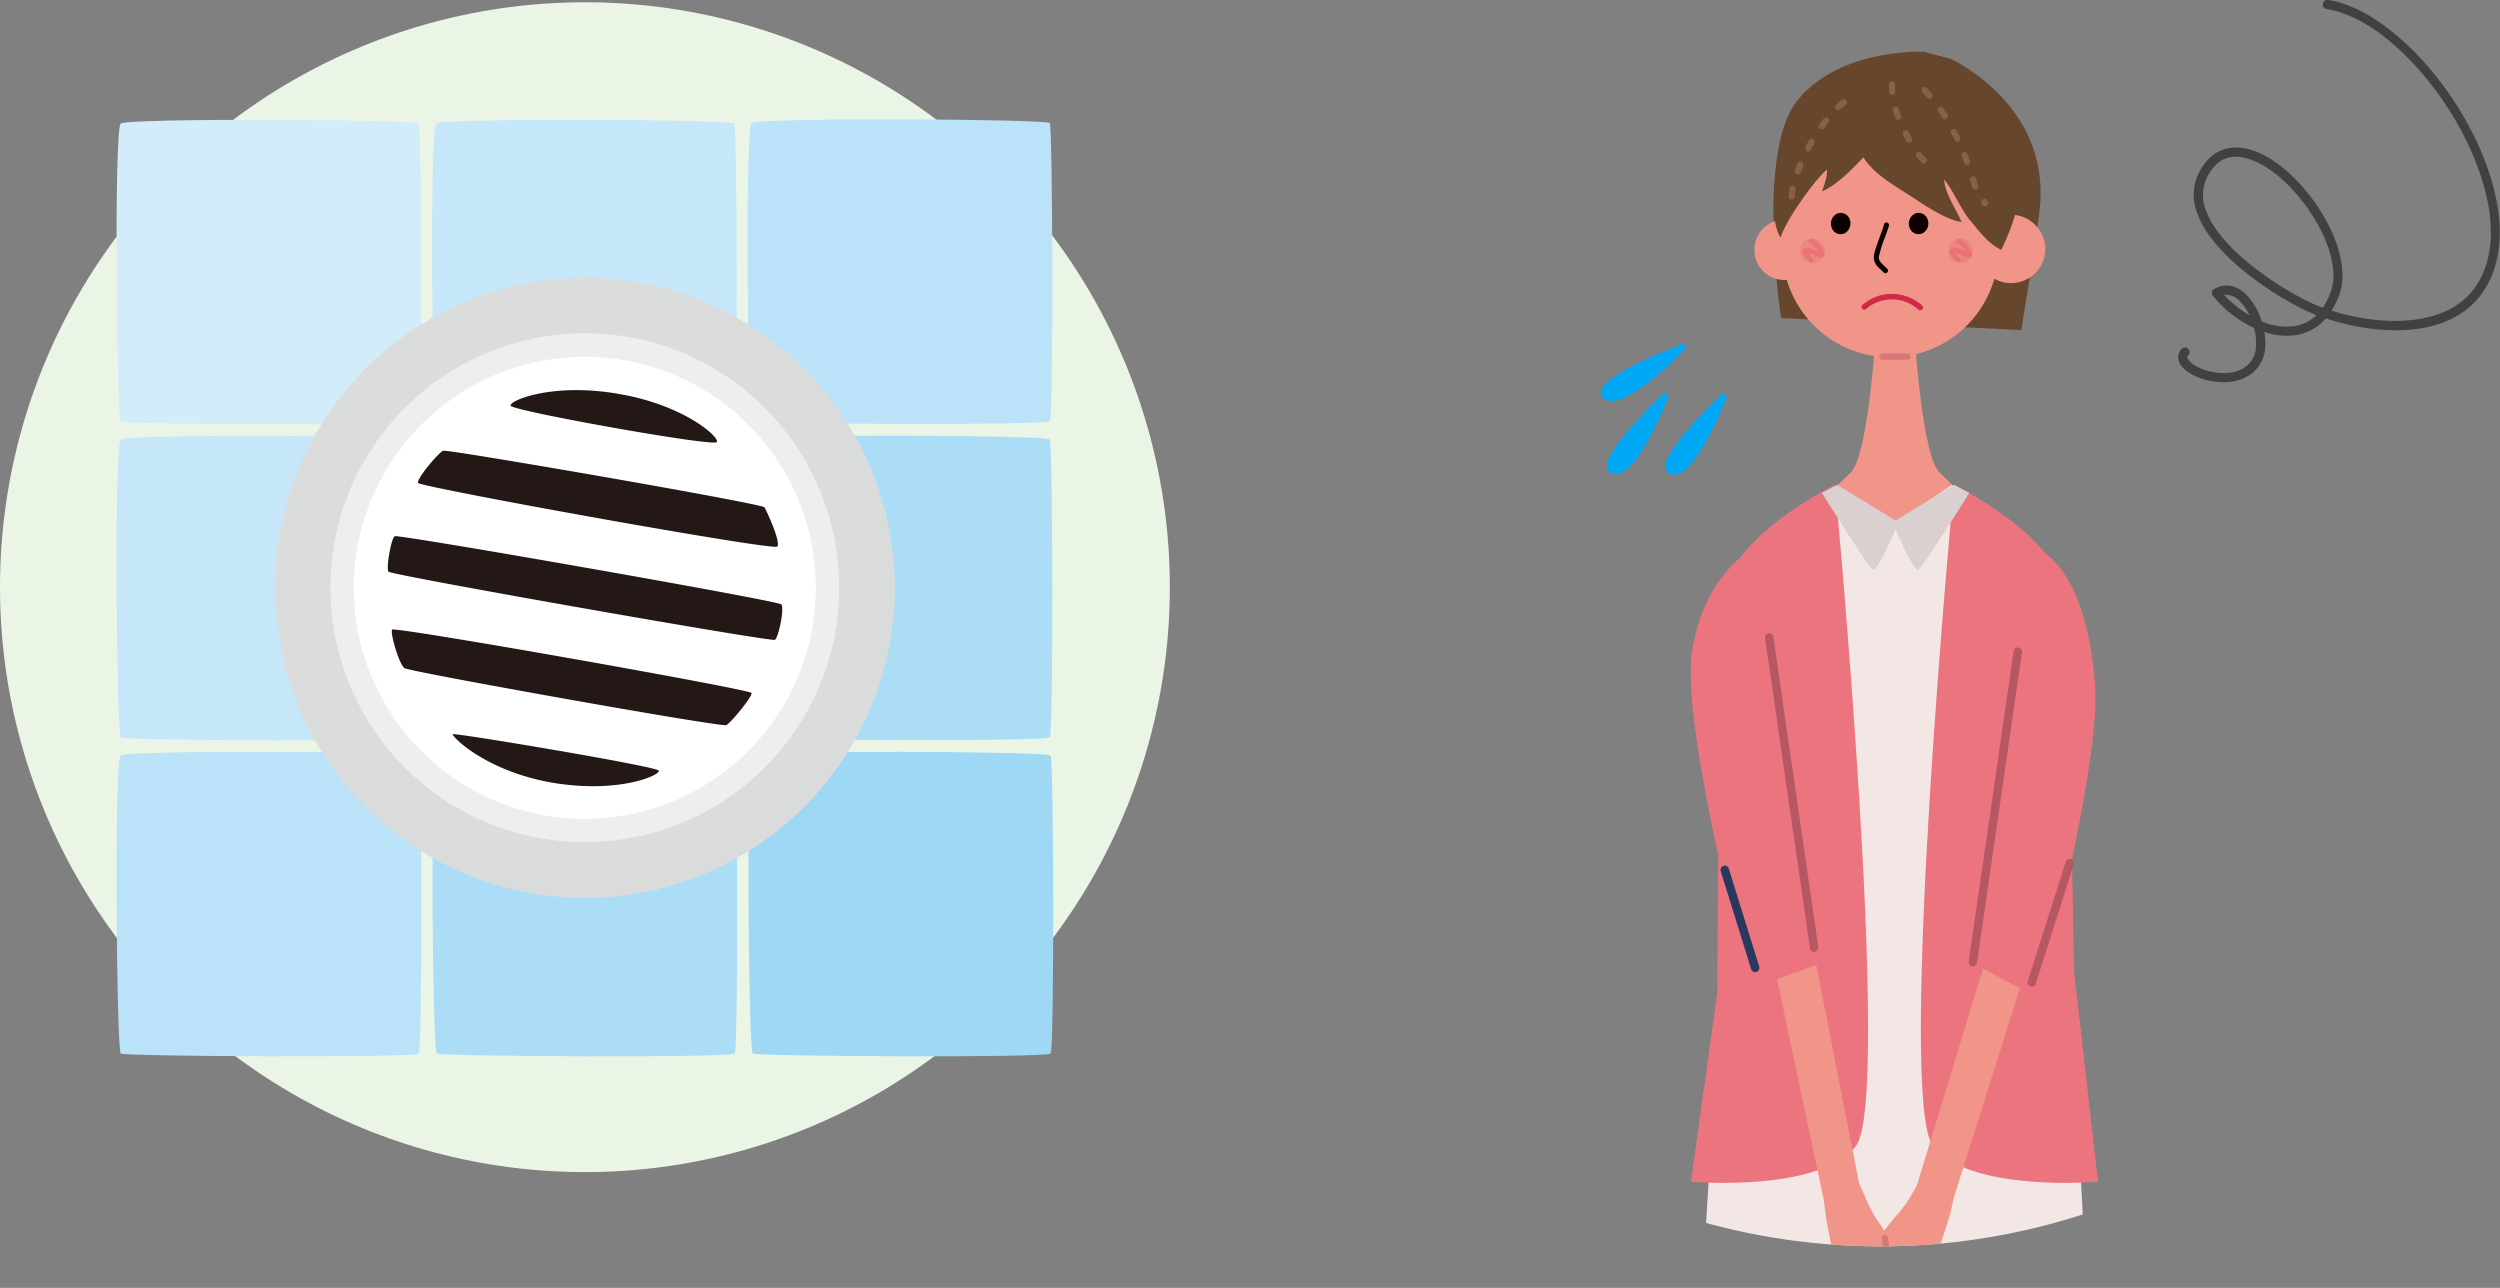 <svg xmlns="http://www.w3.org/2000/svg" xmlns:xlink="http://www.w3.org/1999/xlink" viewBox="0 0 715.57 368.63"><rect x="0" y="0" width="715.57" height="368.63" fill="#808080" stroke="none"/><defs><style>.cls-1{fill:none;}.cls-2{isolation:isolate;}.cls-3{fill:#eaf5e5;}.cls-4{fill:#bae2f8;}.cls-5{fill:#acddf7;}.cls-6{fill:#9ed8f5;}.cls-7{fill:#d2ecfa;}.cls-8{fill:#c6e7f9;}.cls-10,.cls-9{fill:#dbdcdc;}.cls-10,.cls-12{opacity:0.5;mix-blend-mode:multiply;}.cls-11,.cls-12{fill:#eeeeef;}.cls-13{fill:#231815;}.cls-14{fill:#fff;}.cls-15{clip-path:url(#clip-path);}.cls-16{fill:#66462c;}.cls-17{fill:#f09587;}.cls-18{fill:#0e0000;}.cls-19{fill:#f2e7e5;}.cls-20{fill:#ec747f;}.cls-21{fill:#896140;}.cls-22{fill:#ee8680;}.cls-23{fill:#eb7278;}.cls-24{fill:#d57976;}.cls-25{fill:#dad0cf;}.cls-26{fill:#b75762;}.cls-27{fill:#27395f;}.cls-28{fill:#cf294a;}.cls-29{fill:#414042;}.cls-30{fill:#00a7f4;}</style><clipPath id="clip-path" transform="translate(0 -20.6)"><circle class="cls-1" cx="538.14" cy="188.67" r="188.67"/></clipPath></defs><title>1906_bath_reason01_image</title><g class="cls-2"><g id="レイヤー_2" data-name="レイヤー 2"><g id="layout"><circle class="cls-3" cx="167.42" cy="168.07" r="167.42"/><path class="cls-4" d="M300.47,141.13c-1.09,1.3-84.11.83-85.28,0s-2-83.66,0-85.29,84.42-1.22,85.28,0S301.56,139.83,300.47,141.13Z" transform="translate(0 -20.6)"/><path class="cls-5" d="M300.47,231.64c-1.09,1.29-84.11.84-85.28,0s-2-83.67,0-85.28,84.42-1.23,85.28,0S301.56,230.34,300.47,231.64Z" transform="translate(0 -20.6)"/><path class="cls-6" d="M300.72,322.14c-1.09,1.3-84.11.84-85.28,0s-2-83.66,0-85.28,84.41-1.22,85.28,0S301.81,320.85,300.72,322.14Z" transform="translate(0 -20.6)"/><path class="cls-7" d="M119.84,141.26c-1.09,1.3-84.11.84-85.28,0s-2-83.66,0-85.29,84.4-1.21,85.28,0S120.92,140,119.84,141.26Z" transform="translate(0 -20.6)"/><path class="cls-8" d="M119.84,231.7c-1.09,1.29-84.11.84-85.28,0s-2-83.66,0-85.28,84.4-1.22,85.28,0S120.92,230.4,119.84,231.7Z" transform="translate(0 -20.6)"/><path class="cls-8" d="M210.15,141.26c-1.09,1.3-84.1.84-85.27,0s-2-83.66,0-85.29,84.4-1.21,85.27,0S211.24,140,210.15,141.26Z" transform="translate(0 -20.6)"/><path class="cls-7" d="M210.15,231.7c-1.09,1.29-84.1.84-85.27,0s-2-83.66,0-85.28,84.4-1.22,85.27,0S211.24,230.4,210.15,231.7Z" transform="translate(0 -20.6)"/><path class="cls-4" d="M119.84,322.15c-1.09,1.29-84.11.83-85.28,0s-2-83.67,0-85.29,84.4-1.22,85.28,0S120.92,320.85,119.84,322.15Z" transform="translate(0 -20.6)"/><path class="cls-5" d="M210.28,322.15c-1.1,1.29-84.11.83-85.28,0s-2-83.67,0-85.29,84.4-1.22,85.28,0S211.36,320.85,210.28,322.15Z" transform="translate(0 -20.6)"/><path class="cls-9" d="M256.11,188.86a88.72,88.72,0,1,1-88.72-88.72A88.73,88.73,0,0,1,256.11,188.86Z" transform="translate(0 -20.6)"/><path class="cls-10" d="M227.23,123.5A88.61,88.61,0,0,1,102,248.7,88.63,88.63,0,1,0,227.23,123.5Z" transform="translate(0 -20.6)"/><path class="cls-11" d="M240.21,188.86A72.82,72.82,0,1,1,167.39,116,72.81,72.81,0,0,1,240.21,188.86Z" transform="translate(0 -20.6)"/><path class="cls-12" d="M216.85,135.53A72.74,72.74,0,0,1,114,238.32,72.75,72.75,0,1,0,216.85,135.53Z" transform="translate(0 -20.6)"/><path class="cls-13" d="M167.39,127.13a61.74,61.74,0,1,0,61.72,61.73A61.72,61.72,0,0,0,167.39,127.13Z" transform="translate(0 -20.6)"/><path class="cls-14" d="M178.86,123.74a66.12,66.12,0,1,0,53.64,76.59A66.11,66.11,0,0,0,178.86,123.74Zm43,80c-1,.66-109.91-18.53-110.66-19.5s.75-9.56,1.79-10.16,109.7,18.45,110.65,19.51S222.84,203.05,221.83,203.69Zm-106,8.18c-1.59-1-4.26-10.17-3.62-11.11s102.56,17.1,102.87,18.14-5.91,8.51-7.2,9.2S117.47,212.9,115.88,211.87Zm103-46c.69,1.12,4.67,9.83,3.63,11.12S120.09,160,119.65,158.82s5.93-8.75,7.21-9.21S218.22,164.73,218.9,165.84Zm-13.7-18.79c-.57,1.47-58.52-8.92-59-10.4s12.11-6.71,31-3.37C195.77,136.55,205.76,145.57,205.2,147.05Zm-75.62,83.62c.61-.48,58.26,9.19,59,10.41s-11.55,6.81-31,3.37C138.68,241.11,129,231.15,129.58,230.67Z" transform="translate(0 -20.6)"/><g class="cls-15"><path class="cls-16" d="M583.93,79.24c-.48,5.92-5.38,35.84-5.38,35.84l-68.74-3.44A212.51,212.51,0,0,1,507.61,79a98.25,98.25,0,0,1,1.44-15.88c1.06-5.64,2.82-10.55,5.49-13.85,6.48-8,16.35-11.4,24.14-12.83a63.46,63.46,0,0,1,8.81-1c1.92-.07,3.08,0,3.08,0l.18,0,7.57,2a28.83,28.83,0,0,1,2.92,1.54C568.34,43.23,585.82,55.85,583.93,79.24Z" transform="translate(0 -20.6)"/><path class="cls-17" d="M572,91.07A30.93,30.93,0,1,1,540.36,61,30.91,30.91,0,0,1,572,91.07Z" transform="translate(0 -20.6)"/><path class="cls-17" d="M585.43,91.85a9.79,9.79,0,1,1-10-9.79A9.91,9.91,0,0,1,585.43,91.85Z" transform="translate(0 -20.6)"/><path class="cls-17" d="M519.42,92.12a8.64,8.64,0,1,1-8.83-8.65A8.75,8.75,0,0,1,519.42,92.12Z" transform="translate(0 -20.6)"/><path class="cls-16" d="M510.06,69.72a58.31,58.31,0,0,0-2.29,10c-.24,2,.54,7.27,1.93,8.87,1-4.29,9.94-16.89,13.25-19.45.06,2.24-.76,4.18-1.42,6.23,4.37-1.92,8.56-6.3,11.82-9.74,3,4.81,9,8.16,13.57,11.12,4,2.59,9.87,6.68,14.56,7.42-1.72-4-4.54-7.67-5.08-12.23,3,3.54,4.62,8.37,7.72,12,2.72,3.24,5,6.35,8.69,8.2,3.32-7.1,6-13.58,4.38-21.93-1.18-6.26-4.88-12-8.93-16.56s-9.47-6.82-15.09-8.2c-1.86-.45-4.52.12-6.28-.89A9.1,9.1,0,0,0,542,43.49c-8.8.09-16.76,4.12-23.33,10.17C513.88,58,512,63.38,510.06,69.72Z" transform="translate(0 -20.6)"/><path class="cls-18" d="M529.44,83.4a3.21,3.21,0,0,1-1.5,4,2.71,2.71,0,0,1-3.66-1.64,3.2,3.2,0,0,1,1.51-4A2.71,2.71,0,0,1,529.44,83.4Z" transform="translate(0 -20.6)"/><path class="cls-18" d="M551.74,83.4a3.22,3.22,0,0,1-1.5,4,2.72,2.72,0,0,1-3.67-1.64,3.22,3.22,0,0,1,1.51-4A2.72,2.72,0,0,1,551.74,83.4Z" transform="translate(0 -20.6)"/><path class="cls-18" d="M539.7,98.82a.67.67,0,0,1-.52-.24c-.27-.28-.56-.55-.85-.81-1-.87-2-1.85-2-3.61,0-1.06.82-3.29,1.92-6.33.46-1.26.89-2.45,1-3a.72.72,0,0,1,.89-.53.75.75,0,0,1,.53.9c-.16.6-.58,1.77-1.07,3.13a36.3,36.3,0,0,0-1.84,5.85c0,1,.53,1.57,1.5,2.46a11.32,11.32,0,0,1,.93.91.74.74,0,0,1,0,1A.69.69,0,0,1,539.7,98.82Z" transform="translate(0 -20.6)"/><path class="cls-17" d="M542.15,174.75l17.63-14.44-4.69-4.51c-4.68-4.5-6.88-36.32-6.88-36.32h-5.79v0h-5.77s-2.2,31.82-6.88,36.32l-4.69,4.51,16,14.44v.06l.54,0,.56,0Z" transform="translate(0 -20.6)"/><polygon class="cls-19" points="597.26 367.86 552.85 368.33 542.8 368.44 542.52 368.44 540.73 368.46 535.09 368.52 525.1 368.63 487.2 368.05 499.65 168.59 524.48 139.36 541.91 150.14 558.67 138.78 586.27 166.34 597.26 367.86"/><path class="cls-20" d="M559.27,159.38s-16.5,176-5.94,189.31,47.2,10.16,47.2,10.16l-6.91-60.42s-1.31-108.67-5.51-115.69C580.28,169.64,559.27,159.38,559.27,159.38Z" transform="translate(0 -20.6)"/><path class="cls-20" d="M525.23,159.38s16.5,176,5.94,189.31S484,358.85,484,358.85l7.56-54.26s0-113.75,4.86-121.85C504.23,169.64,525.23,159.38,525.23,159.38Z" transform="translate(0 -20.6)"/><path class="cls-21" d="M550.7,67.4a.86.86,0,0,1-.56-.2,12.13,12.13,0,0,1-1.56-1.62.92.92,0,0,1,.11-1.27.87.87,0,0,1,1.25.11,10.39,10.39,0,0,0,1.33,1.38.92.92,0,0,1,.12,1.28A.89.89,0,0,1,550.7,67.4Zm-4.24-5.9a.88.88,0,0,1-.78-.46c-.2-.37-.39-.73-.56-1.07l-.42-.79a.91.91,0,0,1,.35-1.23.89.89,0,0,1,1.21.37l.41.79.56,1a.91.91,0,0,1-.34,1.23A.86.86,0,0,1,546.46,61.5Zm-3.16-6.61a.88.88,0,0,1-.82-.58c-.26-.69-.5-1.38-.7-2a.91.91,0,0,1,.59-1.14.89.89,0,0,1,1.11.6c.18.63.41,1.28.65,1.93a.9.9,0,0,1-.51,1.17A.83.83,0,0,1,543.3,54.89Zm-1.68-7.13a.91.91,0,0,1-.89-.83c-.05-.6-.07-1.2-.07-1.79,0-.13,0-.27,0-.41a.88.88,0,0,1,.88-.88h0a.89.89,0,0,1,.87.92c0,.13,0,.25,0,.37,0,.54,0,1.09.07,1.63a.89.89,0,0,1-.8,1Z" transform="translate(0 -20.6)"/><path class="cls-21" d="M568.24,79.63a.91.91,0,0,1-.56-.2l-.34-.29a.93.93,0,0,1-.06-1.29.88.88,0,0,1,1.26-.06l.25.23a.91.91,0,0,1,.14,1.27A.88.88,0,0,1,568.24,79.63Zm-2.88-4.75a.89.89,0,0,1-.84-.6c-.21-.65-.41-1.3-.6-1.94l0-.1a.91.91,0,0,1,.59-1.13.87.87,0,0,1,1.1.6l0,.09c.19.62.38,1.26.59,1.88a.91.91,0,0,1-.55,1.15A.71.71,0,0,1,565.36,74.88Zm-2.31-7a.9.9,0,0,1-.84-.6c-.23-.66-.47-1.3-.72-1.95a.93.93,0,0,1,.51-1.18.89.89,0,0,1,1.15.52l.73,2a.92.92,0,0,1-.53,1.17A1.07,1.07,0,0,1,563.05,67.92Zm-2.84-6.79a.87.87,0,0,1-.76-.45l0-.06c-.31-.6-.62-1.21-.94-1.8a.91.91,0,0,1,.35-1.23A.87.87,0,0,1,560,58l1,1.84a.93.93,0,0,1-.36,1.23A.84.84,0,0,1,560.21,61.13Zm-3.58-6.36a.86.86,0,0,1-.74-.42q-.57-.89-1.14-1.71a.93.93,0,0,1,.22-1.27.89.89,0,0,1,1.24.23c.39.56.78,1.16,1.17,1.77a.93.93,0,0,1-.26,1.25A.88.88,0,0,1,556.63,54.77Zm-4.34-5.86a.88.88,0,0,1-.66-.31c-.45-.51-.91-1-1.38-1.5a.92.92,0,0,1,0-1.28.87.87,0,0,1,1.25,0c.49.5,1,1,1.44,1.56a.91.91,0,0,1-.07,1.28A.86.86,0,0,1,552.29,48.91Z" transform="translate(0 -20.6)"/><path class="cls-21" d="M512.84,77.71h-.09a.91.91,0,0,1-.8-1c.07-.69.17-1.42.32-2.17a.89.89,0,0,1,1-.72.91.91,0,0,1,.7,1.06c-.13.7-.23,1.37-.29,2A.89.89,0,0,1,512.84,77.71Zm1.74-7.13a.81.81,0,0,1-.31-.06.92.92,0,0,1-.53-1.16c.24-.66.51-1.33.78-2a.88.88,0,0,1,1.17-.48.91.91,0,0,1,.47,1.19c-.27.64-.52,1.28-.75,1.91A.9.9,0,0,1,514.58,70.58Zm3-6.68a.9.9,0,0,1-.78-1.35c.33-.62.67-1.24,1-1.85a.89.89,0,0,1,1.22-.32.91.91,0,0,1,.3,1.24c-.34.6-.68,1.2-1,1.81A.91.91,0,0,1,517.6,63.9Zm3.84-6.23a.8.8,0,0,1-.51-.17.91.91,0,0,1-.2-1.26c.42-.59.85-1.16,1.27-1.71a.88.88,0,0,1,1.25-.14.92.92,0,0,1,.14,1.27c-.41.53-.82,1.08-1.23,1.64A.85.85,0,0,1,521.44,57.67Zm4.74-5.53a.85.85,0,0,1-.65-.3.92.92,0,0,1,.05-1.28c.56-.52,1.12-1,1.66-1.4a.86.86,0,0,1,1.23.18.92.92,0,0,1-.18,1.27c-.48.37-1,.81-1.51,1.29A.86.86,0,0,1,526.18,52.14Z" transform="translate(0 -20.6)"/><path class="cls-22" d="M564.77,92.51a3.55,3.55,0,1,1-3.55-3.64A3.58,3.58,0,0,1,564.77,92.51Z" transform="translate(0 -20.6)"/><path class="cls-22" d="M522.31,92.51a3.55,3.55,0,1,1-3.55-3.64A3.58,3.58,0,0,1,522.31,92.51Z" transform="translate(0 -20.6)"/><path class="cls-23" d="M560.49,95.7a.65.65,0,0,1-.46-.19c-.9-.86-2.35-2.43-2-3.29a1.13,1.13,0,0,1,.65-.62c.81-.3,2,.13,3.6.89l.21.1.16.06a1.25,1.25,0,0,1-.09-.12l-.23-.32c-.42-.6-1.3-1.82-1.89-1.82h-.05a.7.7,0,0,1,0-1.39c1.31,0,2.37,1.41,3.07,2.38a3,3,0,0,0,.21.3c.56.77,1.12,1.63.62,2.27s-1.45.29-2.31-.09l-.25-.11a9.73,9.73,0,0,0-2.14-.83A15,15,0,0,0,561,94.5a.7.7,0,0,1,0,1A.66.66,0,0,1,560.49,95.7Z" transform="translate(0 -20.6)"/><path class="cls-23" d="M518.34,95.7a.63.63,0,0,1-.46-.19c-.9-.85-2.36-2.42-2-3.29a1.15,1.15,0,0,1,.66-.62c.8-.3,2,.13,3.59.88l.22.11.16.06-.1-.12c-.06-.1-.14-.2-.22-.31-.43-.61-1.31-1.88-1.92-1.83a.69.69,0,0,1-.7-.67.68.68,0,0,1,.65-.72c1.31-.06,2.38,1.43,3.07,2.4a2.17,2.17,0,0,1,.2.29c.57.76,1.12,1.62.63,2.26s-1.46.29-2.32-.09l-.24-.11a9.73,9.73,0,0,0-2.14-.83,15.14,15.14,0,0,0,1.38,1.58.71.71,0,0,1,0,1A.68.68,0,0,1,518.34,95.7Z" transform="translate(0 -20.6)"/><path class="cls-24" d="M546.05,123.57h-7.32a.91.91,0,0,1,0-1.81h7.32a.91.91,0,0,1,0,1.81Z" transform="translate(0 -20.6)"/><path class="cls-20" d="M502.38,177.16s-14.65,7.22-18.08,30S502,307.1,502,307.1l18-10.52Z" transform="translate(0 -20.6)"/><path class="cls-20" d="M583.52,178.05s13.32,4,16.14,38.16c1.89,23-16.17,90.89-16.17,90.89l-18-10.52Z" transform="translate(0 -20.6)"/><path class="cls-25" d="M559.27,159.38l-17.53,10.73s5.94,14.34,7.32,13.56,14.62-22,14.62-22Z" transform="translate(0 -20.6)"/><path class="cls-25" d="M525.89,159.38l17.53,10.73s-5.94,14.34-7.32,13.56-14.63-22-14.63-22Z" transform="translate(0 -20.6)"/><polygon class="cls-17" points="567.58 277.27 547.63 342.7 558.32 345.69 578.17 282.83 567.58 277.27"/><path class="cls-17" d="M559.3,360.77c-.12,6.16-2.78,12.19-4.53,18a55.7,55.7,0,0,0-1.92,10.17l-10.05.1h-.28l-1.79,0-5.64.06c.23-3.31.68-6.59,1-9a16.94,16.94,0,0,1,3.18-7.2,56,56,0,0,1,3.91-4.78c2.94-3.32,4.14-6.13,6.54-9.78C553.76,352.24,559.46,353,559.3,360.77Z" transform="translate(0 -20.6)"/><polygon class="cls-17" points="519.86 276.18 533.14 343.9 522.46 345.54 508.64 280.27 519.86 276.18"/><path class="cls-17" d="M542.8,389h-.28l-1.79,0-5.64.06-10,.11a55.2,55.2,0,0,0-.61-10.39c-1-6-2.86-12.32-2.2-18.45.84-7.74,6.57-7.72,9.77-1.13,1.91,3.93,2.74,6.87,5.24,10.57.68,1,1.37,2,2,3.07,1.91,3.09,3.41,6.28,3.48,9.74C542.83,384.43,542.87,386.67,542.8,389Z" transform="translate(0 -20.6)"/><path class="cls-24" d="M542.52,389l-1.79,0-2.11-13.89a.9.9,0,0,1,.74-1,.88.88,0,0,1,1,.76Z" transform="translate(0 -20.6)"/><path class="cls-26" d="M564.69,297.19h-.18a1.23,1.23,0,0,1-1-1.4L576.35,207a1.21,1.21,0,1,1,2.39.37l-12.86,88.79A1.21,1.21,0,0,1,564.69,297.19Z" transform="translate(0 -20.6)"/><path class="cls-26" d="M581.57,303a1.26,1.26,0,0,1-.38-.06,1.24,1.24,0,0,1-.77-1.56l10.85-34.11a1.21,1.21,0,0,1,1.52-.8,1.25,1.25,0,0,1,.78,1.56L582.71,302.1A1.19,1.19,0,0,1,581.57,303Z" transform="translate(0 -20.6)"/><path class="cls-26" d="M519.26,293.08a1.22,1.22,0,0,1-1.19-1.05l-12.86-88.8a1.21,1.21,0,0,1,1-1.39,1.2,1.2,0,0,1,1.36,1l12.87,88.79a1.24,1.24,0,0,1-1,1.4Z" transform="translate(0 -20.6)"/><path class="cls-27" d="M502.38,298.84a1.22,1.22,0,0,1-1.15-.86l-8.7-28a1.24,1.24,0,0,1,.78-1.55,1.2,1.2,0,0,1,1.52.8l8.7,28a1.22,1.22,0,0,1-1.15,1.61Z" transform="translate(0 -20.6)"/><path class="cls-28" d="M542.25,104.74a12.86,12.86,0,0,1,7.91,3.31.79.79,0,0,1-1.06,1.17,11.29,11.29,0,0,0-15-.16A.8.8,0,0,1,533,109a.79.79,0,0,1,.08-1.11A12.74,12.74,0,0,1,542.25,104.74Z" transform="translate(0 -20.6)"/></g><path class="cls-29" d="M623.48,122.73a3.46,3.46,0,0,1,.94-2.23,1.34,1.34,0,0,1,1.87-.11,1.31,1.31,0,0,1,.1,1.86.82.82,0,0,0-.19,1c.73,1.75,4.92,3.87,9.44,4.11,2.51.14,7-.23,9.22-4.21,1.15-2.09,1.16-5.42.33-8.67a33.64,33.64,0,0,1-11.81-9.21,1.29,1.29,0,0,1-.26-1.07,1.31,1.31,0,0,1,.65-.9c3.1-1.74,6.38-1.15,9.23,1.68a19.27,19.27,0,0,1,4.38,7.61,17.68,17.68,0,0,0,9.35,1.36,11.48,11.48,0,0,0,6.3-3.15c-9.26-3.62-29-15.89-33.92-28.65A14.34,14.34,0,0,1,629.42,70c3.47-6.86,9.71-8.93,17.12-5.69,13.57,6,27.78,28,23,40.76a22.86,22.86,0,0,1-2.18,4.43c14.05,4.49,31.6,4.69,40-5.28,6.85-8.18,7.42-21.09,1.61-36.37-8.52-22.39-27.79-42.42-43-44.65a1.33,1.33,0,0,1-1.11-1.5,1.3,1.3,0,0,1,1.49-1.11c16,2.36,36.22,23.14,45,46.33,6.17,16.21,5.44,30.05-2,39-10.56,12.59-31.34,9.9-43.64,5.82a14.31,14.31,0,0,1-8.58,4.78,19.34,19.34,0,0,1-9-.9c.56,3.18.36,6.37-1,8.77-2.09,3.83-6.34,5.86-11.67,5.58s-10.51-2.8-11.73-5.74A3.39,3.39,0,0,1,623.48,122.73ZM667.88,100c.4-11.66-11.45-28.43-22.4-33.22-6.22-2.72-10.83-1.22-13.71,4.46a11.81,11.81,0,0,0-.2,10c4.78,12.36,25,24.33,32.66,27.23l.59.23a20.33,20.33,0,0,0,2.27-4.47A13.1,13.1,0,0,0,667.88,100Zm-24,10.87a14.28,14.28,0,0,0-2.74-4,5.16,5.16,0,0,0-4.5-1.82A32,32,0,0,0,643.88,110.84Z" transform="translate(0 -20.6)"/><path class="cls-30" d="M461.42,135.38c6.37,0,19.38-13.24,20.84-14.75a.9.9,0,0,0-1-1.47c-3.78,1.45-22.7,8.88-23.06,13.55a2.29,2.29,0,0,0,1.36,2.22,3.62,3.62,0,0,0,1.83.45Z" transform="translate(0 -20.6)"/><path class="cls-30" d="M477.15,133.23a.9.9,0,0,0-1.12.1c-2.93,2.8-17.47,17-16,21.44a2.29,2.29,0,0,0,2.11,1.52l.38,0h0c6.24,0,14.08-19.75,15-22A.9.9,0,0,0,477.15,133.23Z" transform="translate(0 -20.6)"/><path class="cls-30" d="M493.83,133.41a.91.91,0,0,0-1.12.1c-2.93,2.8-17.47,17-16,21.44a2.29,2.29,0,0,0,2.11,1.52,2.55,2.55,0,0,0,.39,0c6.23,0,14.08-19.75,14.95-22A.9.9,0,0,0,493.83,133.41Z" transform="translate(0 -20.6)"/></g></g></g></svg>